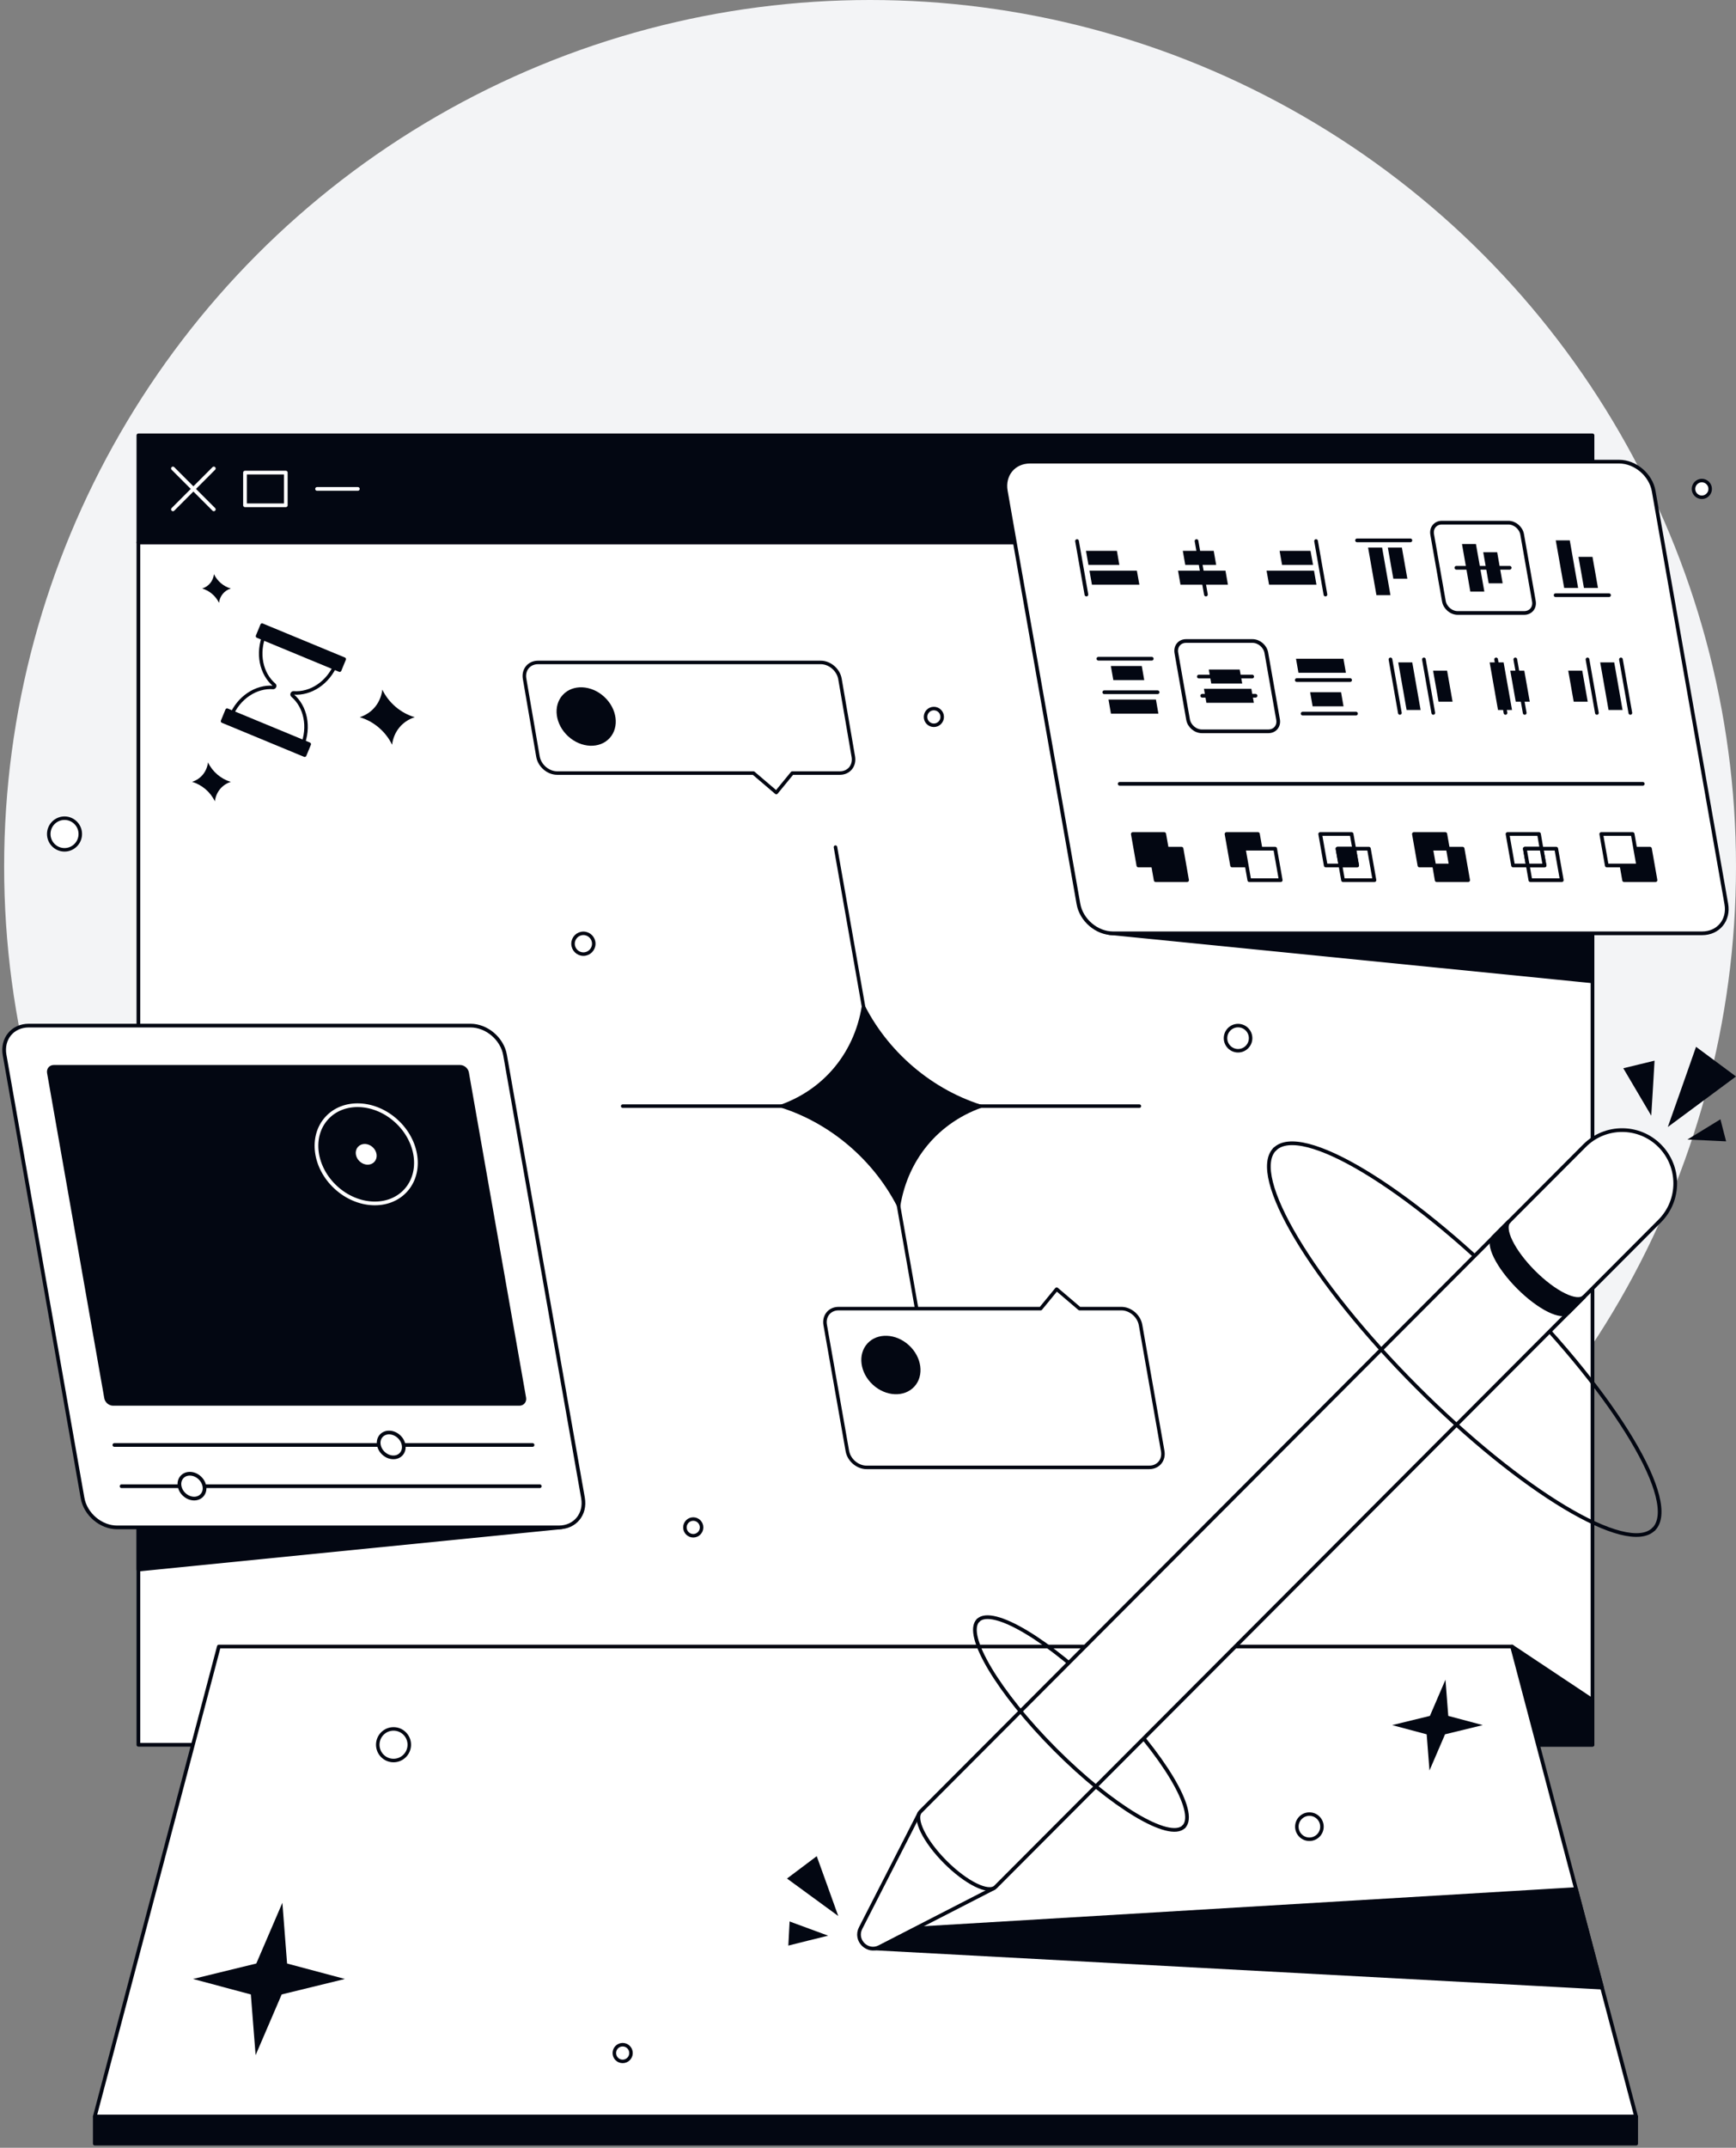 <svg width="419" height="518" viewBox="0 0 419 518" fill="none" xmlns="http://www.w3.org/2000/svg">
<rect x="0" y="0" width="419" height="518" fill="#808080" stroke="none"/>
<circle cx="210" cy="209" r="209" fill="#F3F4F6"/>
<path d="M384.367 130.833H33.402V420.806H384.367V130.833Z" fill="white" stroke="#030712" stroke-width="0.893" stroke-miterlimit="10" stroke-linecap="round" stroke-linejoin="round"/>
<path d="M364.944 397.108L384.365 410.025V420.788H336.016L364.944 397.108Z" fill="#030712" stroke="#030712" stroke-width="0.893" stroke-miterlimit="10" stroke-linecap="round" stroke-linejoin="round"/>
<path d="M384.367 105H33.402V130.816H384.367V105Z" fill="#030712" stroke="#030712" stroke-width="0.893" stroke-miterlimit="10" stroke-linecap="round" stroke-linejoin="round"/>
<path d="M41.742 112.984L51.605 122.849" stroke="white" stroke-width="0.893" stroke-miterlimit="10" stroke-linecap="round" stroke-linejoin="round"/>
<path d="M51.605 112.984L41.742 122.849" stroke="white" stroke-width="0.893" stroke-miterlimit="10" stroke-linecap="round" stroke-linejoin="round"/>
<path d="M68.979 113.983H59.133V121.865H68.979V113.983Z" stroke="white" stroke-width="0.893" stroke-miterlimit="10" stroke-linecap="round" stroke-linejoin="round"/>
<path d="M86.369 117.916H76.523" stroke="white" stroke-width="0.893" stroke-miterlimit="10" stroke-linecap="round" stroke-linejoin="round"/>
<path d="M307.684 277.168C314.028 270.811 339.64 286.169 364.898 311.476C390.155 336.783 405.482 362.446 399.138 368.802" stroke="#030712" stroke-width="0.893" stroke-miterlimit="10" stroke-linecap="round" stroke-linejoin="round"/>
<path d="M364.945 397.109H300.846H116.922H52.822L22.879 510.475H146.865H270.902H394.888L364.945 397.109Z" fill="white" stroke="#030712" stroke-width="0.893" stroke-miterlimit="10" stroke-linecap="round" stroke-linejoin="round"/>
<path d="M211.762 465.675L380.393 455.606L386.669 479.371L209.969 469.861L211.762 465.675Z" fill="#030712" stroke="#030712" stroke-width="0.893" stroke-miterlimit="10" stroke-linecap="round" stroke-linejoin="round"/>
<path d="M394.905 510.474H22.879V517H394.905V510.474Z" fill="#030712" stroke="#030712" stroke-width="0.893" stroke-miterlimit="10" stroke-linecap="round" stroke-linejoin="round"/>
<path d="M236.074 390.804C239.525 387.346 253.431 395.686 267.134 409.433C280.837 423.163 289.16 437.113 285.726 440.554" stroke="#030712" stroke-width="0.893" stroke-miterlimit="10" stroke-linecap="round" stroke-linejoin="round"/>
<path d="M239.895 455.385L212.27 469.572C209.343 471.081 206.213 467.945 207.719 465.013L221.879 437.333L239.895 455.385Z" fill="white" stroke="#030712" stroke-width="0.893" stroke-miterlimit="10" stroke-linecap="round" stroke-linejoin="round"/>
<path d="M400.577 276.32C395.569 271.302 387.449 271.302 382.442 276.32L222.168 436.909C220.476 438.604 223.149 444.062 228.157 449.08C233.164 454.097 238.611 456.792 240.303 455.08L400.577 294.491C405.584 289.49 405.584 281.337 400.577 276.32Z" fill="white" stroke="#030712" stroke-width="0.893" stroke-miterlimit="10" stroke-linecap="round" stroke-linejoin="round"/>
<path d="M364.187 294.609C362.495 296.304 365.168 301.762 370.175 306.78C375.183 311.797 380.63 314.492 382.322 312.78L378.634 316.476C376.925 318.171 371.495 315.492 366.487 310.475C361.48 305.458 358.79 300 360.499 298.305L364.187 294.609Z" fill="#030712" stroke="#030712" stroke-width="0.893" stroke-miterlimit="10" stroke-linecap="round" stroke-linejoin="round"/>
<path d="M202.32 462.097L199.731 454.893L197.126 447.672L193.54 450.367L189.953 453.063L196.145 457.588L202.32 462.097Z" fill="#030712"/>
<path d="M199.882 466.843L195.23 465.131L190.578 463.419L190.426 466.334L190.273 469.233L195.078 468.029L199.882 466.843Z" fill="#030712"/>
<path d="M402.539 271.811L410.761 265.726L419 259.623L414.178 256.047L409.357 252.47L405.956 262.149L402.539 271.811Z" fill="#030712"/>
<path d="M398.547 269.082L398.953 262.454L399.342 255.81L395.569 256.725L391.797 257.64L395.18 263.37L398.547 269.082Z" fill="#030712"/>
<path d="M407.277 274.828L411.947 275.048L416.616 275.269L415.922 272.608L415.245 269.946L411.27 272.387L407.277 274.828Z" fill="#030712"/>
<path d="M399.137 368.785C392.793 375.141 367.18 359.784 341.922 334.477C316.665 309.169 301.338 283.506 307.682 277.15" stroke="#030712" stroke-width="0.893" stroke-miterlimit="10" stroke-linecap="round" stroke-linejoin="round"/>
<path d="M285.726 440.554C282.275 444.011 268.369 435.672 254.666 421.925C240.963 408.178 232.64 394.245 236.074 390.804" stroke="#030712" stroke-width="0.893" stroke-miterlimit="10" stroke-linecap="round" stroke-linejoin="round"/>
<path d="M348.877 405.109L349.553 413.839L357.877 416.059L348.775 418.28L345.019 427.009L344.343 418.28L336.02 416.059L345.121 413.839L348.877 405.109Z" fill="#030712"/>
<path d="M68.155 458.911L69.289 473.556L83.246 477.286L67.986 481.015L61.693 495.66L60.543 481.015L46.586 477.286L61.862 473.556L68.155 458.911Z" fill="#030712"/>
<path d="M208.181 241.435C213.983 253.605 225.165 263.114 237.955 266.793C226.468 270.471 218.635 279.98 217.113 292.151V292.134C211.31 279.98 200.145 270.471 187.372 266.793H187.355C198.842 263.114 206.658 253.588 208.181 241.435Z" fill="#030712"/>
<path d="M223.641 329.256L201.648 204.313" stroke="#030712" stroke-width="0.846" stroke-miterlimit="10" stroke-linecap="round" stroke-linejoin="round"/>
<path d="M150.289 266.776H275.003" stroke="#030712" stroke-width="0.846" stroke-miterlimit="10" stroke-linecap="round" stroke-linejoin="round"/>
<path d="M135.485 368.344L33.406 378.549V325.866L135.485 368.344Z" fill="#030712" stroke="#030712" stroke-width="0.893" stroke-miterlimit="10" stroke-linecap="round" stroke-linejoin="round"/>
<path d="M267.75 225.028L384.293 236.673V182.55L267.75 225.028Z" fill="#030712" stroke="#030712" stroke-width="0.893" stroke-miterlimit="10" stroke-linecap="round" stroke-linejoin="round"/>
<path d="M410.819 225.097H268.63C264.705 225.097 260.967 221.91 260.29 217.995L242.764 118.444C242.07 114.512 244.692 111.342 248.6 111.342H390.789C394.714 111.342 398.453 114.529 399.129 118.444L416.656 217.995C417.366 221.91 414.744 225.097 410.819 225.097Z" fill="white" stroke="#030712" stroke-width="0.893" stroke-miterlimit="10" stroke-linecap="round" stroke-linejoin="round"/>
<path d="M306.134 176.38H290.079C288.506 176.38 287.017 175.108 286.747 173.532L283.921 157.446C283.651 155.869 284.7 154.598 286.256 154.598H302.31C303.884 154.598 305.373 155.869 305.643 157.446L308.468 173.532C308.756 175.108 307.707 176.38 306.134 176.38Z" fill="white" stroke="#030712" stroke-width="0.893" stroke-miterlimit="10" stroke-linecap="round" stroke-linejoin="round"/>
<path d="M277.983 158.87H265.109" stroke="#030712" stroke-width="0.893" stroke-miterlimit="10" stroke-linecap="round" stroke-linejoin="round"/>
<path d="M267.543 168.719H278.996L279.588 172.109H268.135L267.543 168.719Z" fill="#030712"/>
<path d="M268.117 160.633H275.578L276.17 164.023H268.709L268.117 160.633Z" fill="#030712"/>
<path d="M279.401 166.956H266.527" stroke="#030712" stroke-width="0.893" stroke-miterlimit="10" stroke-linecap="round" stroke-linejoin="round"/>
<path d="M314.406 172.108H327.28" stroke="#030712" stroke-width="0.893" stroke-miterlimit="10" stroke-linecap="round" stroke-linejoin="round"/>
<path d="M324.846 162.259H313.393L312.801 158.869H324.254L324.846 162.259Z" fill="#030712"/>
<path d="M324.271 170.345H316.811L316.219 166.955H323.679L324.271 170.345Z" fill="#030712"/>
<path d="M312.988 164.022H325.862" stroke="#030712" stroke-width="0.893" stroke-miterlimit="10" stroke-linecap="round" stroke-linejoin="round"/>
<path d="M302.226 163.175H289.352" stroke="#030712" stroke-width="0.893" stroke-miterlimit="10" stroke-linecap="round" stroke-linejoin="round"/>
<path d="M290.586 166.125H302.022L302.631 169.498H291.178L290.586 166.125Z" fill="#030712"/>
<path d="M291.754 161.48H299.214L299.823 164.853H292.346L291.754 161.48Z" fill="#030712"/>
<path d="M303.038 167.803H290.164" stroke="#030712" stroke-width="0.893" stroke-miterlimit="10" stroke-linecap="round" stroke-linejoin="round"/>
<path d="M335.605 159.04L337.872 171.939" stroke="#030712" stroke-width="0.893" stroke-miterlimit="10" stroke-linecap="round" stroke-linejoin="round"/>
<path d="M339.494 171.227L337.48 159.752H340.864L342.877 171.227H339.494Z" fill="#030712"/>
<path d="M347.206 169.227L345.887 161.752H349.27L350.59 169.227H347.206Z" fill="#030712"/>
<path d="M343.672 159.04L345.939 171.939" stroke="#030712" stroke-width="0.893" stroke-miterlimit="10" stroke-linecap="round" stroke-linejoin="round"/>
<path d="M393.497 171.939L391.23 159.04" stroke="#030712" stroke-width="0.893" stroke-miterlimit="10" stroke-linecap="round" stroke-linejoin="round"/>
<path d="M389.606 159.752L391.619 171.227H388.236L386.223 159.752H389.606Z" fill="#030712"/>
<path d="M381.891 161.751L383.211 169.227H379.827L378.508 161.751H381.891Z" fill="#030712"/>
<path d="M385.427 171.939L383.16 159.04" stroke="#030712" stroke-width="0.893" stroke-miterlimit="10" stroke-linecap="round" stroke-linejoin="round"/>
<path d="M365.734 159.04L368.001 171.939" stroke="#030712" stroke-width="0.893" stroke-miterlimit="10" stroke-linecap="round" stroke-linejoin="round"/>
<path d="M364.94 171.227L362.909 159.752H359.543L361.556 171.227H364.94Z" fill="#030712"/>
<path d="M369.223 169.227L367.903 161.751H364.52L365.839 169.227H369.223Z" fill="#030712"/>
<path d="M361.098 159.04L363.365 171.939" stroke="#030712" stroke-width="0.893" stroke-miterlimit="10" stroke-linecap="round" stroke-linejoin="round"/>
<path d="M367.88 147.835H351.825C350.252 147.835 348.763 146.563 348.493 144.987L345.668 128.901C345.397 127.325 346.446 126.053 348.002 126.053H364.057C365.63 126.053 367.119 127.325 367.389 128.901L370.214 144.987C370.502 146.563 369.453 147.835 367.88 147.835Z" fill="white" stroke="#030712" stroke-width="0.893" stroke-miterlimit="10" stroke-linecap="round" stroke-linejoin="round"/>
<path d="M259.949 130.494L262.216 143.394" stroke="#030712" stroke-width="0.893" stroke-miterlimit="10" stroke-linecap="round" stroke-linejoin="round"/>
<path d="M274.393 137.63H262.957L263.549 141.02H275.002L274.393 137.63Z" fill="#030712"/>
<path d="M269.574 132.85H262.113L262.705 136.24H270.166L269.574 132.85Z" fill="#030712"/>
<path d="M317.641 130.494L319.908 143.394" stroke="#030712" stroke-width="0.893" stroke-miterlimit="10" stroke-linecap="round" stroke-linejoin="round"/>
<path d="M305.695 137.63H317.148L317.74 141.02H306.304L305.695 137.63Z" fill="#030712"/>
<path d="M308.844 132.85H316.304L316.913 136.24H309.436L308.844 132.85Z" fill="#030712"/>
<path d="M288.793 130.494L291.06 143.394" stroke="#030712" stroke-width="0.893" stroke-miterlimit="10" stroke-linecap="round" stroke-linejoin="round"/>
<path d="M284.328 137.629H295.781L296.373 141.02H284.92L284.328 137.629Z" fill="#030712"/>
<path d="M285.48 132.85H292.941L293.533 136.24H286.073L285.48 132.85Z" fill="#030712"/>
<path d="M340.409 130.325H327.535" stroke="#030712" stroke-width="0.893" stroke-miterlimit="10" stroke-linecap="round" stroke-linejoin="round"/>
<path d="M335.6 143.546L333.587 132.071H330.203L332.216 143.546H335.6Z" fill="#030712"/>
<path d="M339.676 139.563L338.356 132.071H334.973L336.292 139.563H339.676Z" fill="#030712"/>
<path d="M388.352 143.546H375.461" stroke="#030712" stroke-width="0.893" stroke-miterlimit="10" stroke-linecap="round" stroke-linejoin="round"/>
<path d="M378.88 130.325L380.893 141.8H377.526L375.496 130.325H378.88Z" fill="#030712"/>
<path d="M384.364 134.308L385.683 141.8H382.3L380.98 134.308H384.364Z" fill="#030712"/>
<path d="M364.382 136.936H351.508" stroke="#030712" stroke-width="0.893" stroke-miterlimit="10" stroke-linecap="round" stroke-linejoin="round"/>
<path d="M356.23 131.206L358.26 142.682H354.876L352.863 131.206H356.23Z" fill="#030712"/>
<path d="M361.359 133.189L362.678 140.682H359.312L357.992 133.189H361.359Z" fill="#030712"/>
<path d="M282.333 208.737H274.754L273.418 201.144H280.997L282.333 208.737Z" fill="#030712" stroke="#030712" stroke-width="0.893" stroke-miterlimit="10" stroke-linecap="round" stroke-linejoin="round"/>
<path d="M286.513 212.28H278.934L277.598 204.686H285.177L286.513 212.28Z" fill="#030712" stroke="#030712" stroke-width="0.893" stroke-miterlimit="10" stroke-linecap="round" stroke-linejoin="round"/>
<path d="M304.951 208.737H297.372L296.035 201.144H303.614L304.951 208.737Z" fill="#030712" stroke="#030712" stroke-width="0.893" stroke-miterlimit="10" stroke-linecap="round" stroke-linejoin="round"/>
<path d="M309.111 212.28H301.532L300.195 204.686H307.774L309.111 212.28Z" fill="white" stroke="#030712" stroke-width="0.893" stroke-miterlimit="10" stroke-linecap="round" stroke-linejoin="round"/>
<path d="M326.845 204.686L326.22 201.144H318.641L319.977 208.737H323.53L322.819 204.686H326.845Z" fill="white" stroke="#030712" stroke-width="0.893" stroke-miterlimit="10" stroke-linecap="round" stroke-linejoin="round"/>
<path d="M326.847 204.686L327.558 208.737H323.531L324.157 212.28H331.736L330.4 204.686H326.847Z" fill="white" stroke="#030712" stroke-width="0.893" stroke-miterlimit="10" stroke-linecap="round" stroke-linejoin="round"/>
<path d="M326.847 204.686H322.82L323.531 208.737H327.557L326.847 204.686Z" fill="#030712" stroke="#030712" stroke-width="0.893" stroke-miterlimit="10" stroke-linecap="round" stroke-linejoin="round"/>
<path d="M349.463 204.686L348.837 201.144H341.258L342.594 208.737H346.147L345.419 204.686H349.463Z" fill="#030712" stroke="#030712" stroke-width="0.893" stroke-miterlimit="10" stroke-linecap="round" stroke-linejoin="round"/>
<path d="M349.464 204.686L350.175 208.737H346.148L346.757 212.28H354.353L353.017 204.686H349.464Z" fill="#030712" stroke="#030712" stroke-width="0.893" stroke-miterlimit="10" stroke-linecap="round" stroke-linejoin="round"/>
<path d="M349.461 204.686H345.418L346.145 208.737H350.172L349.461 204.686Z" fill="white" stroke="#030712" stroke-width="0.893" stroke-miterlimit="10" stroke-linecap="round" stroke-linejoin="round"/>
<path d="M372.06 204.686L371.451 201.144H363.855L365.192 208.737H368.745L368.034 204.686H372.06Z" fill="white" stroke="#030712" stroke-width="0.893" stroke-miterlimit="10" stroke-linecap="round" stroke-linejoin="round"/>
<path d="M372.062 204.686L372.789 208.737H368.746L369.372 212.28H376.951L375.614 204.686H372.062Z" fill="white" stroke="#030712" stroke-width="0.893" stroke-miterlimit="10" stroke-linecap="round" stroke-linejoin="round"/>
<path d="M372.061 204.686H368.035L368.746 208.737H372.789L372.061 204.686Z" fill="white" stroke="#030712" stroke-width="0.893" stroke-miterlimit="10" stroke-linecap="round" stroke-linejoin="round"/>
<path d="M399.572 212.28H391.993L390.656 204.686H398.235L399.572 212.28Z" fill="#030712" stroke="#030712" stroke-width="0.893" stroke-miterlimit="10" stroke-linecap="round" stroke-linejoin="round"/>
<path d="M395.392 208.737H387.813L386.477 201.144H394.055L395.392 208.737Z" fill="white" stroke="#030712" stroke-width="0.893" stroke-miterlimit="10" stroke-linecap="round" stroke-linejoin="round"/>
<path d="M396.503 189.041H270.25" stroke="#030712" stroke-width="0.893" stroke-miterlimit="10" stroke-linecap="round" stroke-linejoin="round"/>
<path d="M134.859 368.378H28.263C24.339 368.378 20.6 365.192 19.923 361.276L1.111 254.454C0.418 250.521 3.04 247.352 6.948 247.352H113.56C117.485 247.352 121.223 250.538 121.9 254.454L140.712 361.276C141.406 365.192 138.784 368.378 134.859 368.378Z" fill="white" stroke="#030712" stroke-width="0.893" stroke-miterlimit="10" stroke-linecap="round" stroke-linejoin="round"/>
<path d="M25.607 337.139L11.803 258.726C11.667 257.946 12.192 257.302 12.97 257.302H111.056C111.834 257.302 112.595 257.946 112.731 258.726L126.535 337.156C126.67 337.936 126.146 338.58 125.368 338.58H27.265C26.487 338.563 25.742 337.936 25.607 337.139Z" fill="#030712" stroke="#030712" stroke-width="0.893" stroke-miterlimit="10" stroke-linecap="round" stroke-linejoin="round"/>
<path d="M97.905 287.132C101.943 282.713 100.955 275.221 95.697 270.397C90.44 265.573 82.904 265.245 78.866 269.664C74.828 274.083 75.817 281.575 81.074 286.398C86.332 291.222 93.867 291.55 97.905 287.132Z" stroke="white" stroke-width="0.893" stroke-miterlimit="10" stroke-linecap="round" stroke-linejoin="round"/>
<path d="M90.034 279.909C90.735 279.142 90.565 277.845 89.656 277.01C88.746 276.176 87.441 276.12 86.741 276.887C86.04 277.653 86.21 278.951 87.12 279.785C88.029 280.62 89.334 280.675 90.034 279.909Z" fill="white" stroke="white" stroke-width="0.893" stroke-miterlimit="10" stroke-linecap="round" stroke-linejoin="round"/>
<path d="M128.534 348.497H27.605" stroke="#030712" stroke-width="0.893" stroke-miterlimit="10" stroke-linecap="round" stroke-linejoin="round"/>
<path d="M96.835 350.699C97.857 349.581 97.607 347.685 96.277 346.465C94.948 345.245 93.041 345.163 92.019 346.281C90.997 347.399 91.246 349.295 92.576 350.515C93.906 351.735 95.812 351.818 96.835 350.699Z" fill="white" stroke="#030712" stroke-width="0.893" stroke-miterlimit="10" stroke-linecap="round" stroke-linejoin="round"/>
<path d="M130.272 358.446H29.344" stroke="#030712" stroke-width="0.893" stroke-miterlimit="10" stroke-linecap="round" stroke-linejoin="round"/>
<path d="M48.745 360.639C49.767 359.521 49.517 357.625 48.188 356.405C46.858 355.185 44.951 355.102 43.929 356.221C42.907 357.339 43.156 359.235 44.486 360.455C45.816 361.675 47.723 361.758 48.745 360.639Z" fill="white" stroke="#030712" stroke-width="0.893" stroke-miterlimit="10" stroke-linecap="round" stroke-linejoin="round"/>
<path d="M94.982 424.602C97.084 424.602 98.788 422.895 98.788 420.788C98.788 418.682 97.084 416.975 94.982 416.975C92.88 416.975 91.176 418.682 91.176 420.788C91.176 422.895 92.88 424.602 94.982 424.602Z" fill="white" stroke="#030712" stroke-width="0.846" stroke-miterlimit="10" stroke-linecap="round" stroke-linejoin="round"/>
<path d="M15.572 204.958C17.674 204.958 19.378 203.25 19.378 201.144C19.378 199.038 17.674 197.33 15.572 197.33C13.47 197.33 11.766 199.038 11.766 201.144C11.766 203.25 13.47 204.958 15.572 204.958Z" fill="white" stroke="#030712" stroke-width="0.846" stroke-miterlimit="10" stroke-linecap="round" stroke-linejoin="round"/>
<path d="M298.817 253.419C300.49 253.419 301.845 252.061 301.845 250.385C301.845 248.71 300.49 247.351 298.817 247.351C297.145 247.351 295.789 248.71 295.789 250.385C295.789 252.061 297.145 253.419 298.817 253.419Z" fill="white" stroke="#030712" stroke-width="0.846" stroke-miterlimit="10" stroke-linecap="round" stroke-linejoin="round"/>
<path d="M316.036 443.587C317.708 443.587 319.064 442.229 319.064 440.553C319.064 438.877 317.708 437.519 316.036 437.519C314.364 437.519 313.008 438.877 313.008 440.553C313.008 442.229 314.364 443.587 316.036 443.587Z" fill="white" stroke="#030712" stroke-width="0.846" stroke-miterlimit="10" stroke-linecap="round" stroke-linejoin="round"/>
<path d="M140.808 230.113C142.191 230.113 143.312 228.989 143.312 227.604C143.312 226.218 142.191 225.095 140.808 225.095C139.426 225.095 138.305 226.218 138.305 227.604C138.305 228.989 139.426 230.113 140.808 230.113Z" fill="white" stroke="#030712" stroke-width="0.846" stroke-miterlimit="10" stroke-linecap="round" stroke-linejoin="round"/>
<path d="M225.396 174.921C226.508 174.921 227.409 174.018 227.409 172.904C227.409 171.79 226.508 170.887 225.396 170.887C224.284 170.887 223.383 171.79 223.383 172.904C223.383 174.018 224.284 174.921 225.396 174.921Z" fill="white" stroke="#030712" stroke-width="0.846" stroke-miterlimit="10" stroke-linecap="round" stroke-linejoin="round"/>
<path d="M167.322 370.395C168.434 370.395 169.335 369.492 169.335 368.378C169.335 367.264 168.434 366.361 167.322 366.361C166.21 366.361 165.309 367.264 165.309 368.378C165.309 369.492 166.21 370.395 167.322 370.395Z" fill="white" stroke="#030712" stroke-width="0.846" stroke-miterlimit="10" stroke-linecap="round" stroke-linejoin="round"/>
<path d="M150.287 497.168C151.398 497.168 152.3 496.265 152.3 495.151C152.3 494.037 151.398 493.134 150.287 493.134C149.175 493.134 148.273 494.037 148.273 495.151C148.273 496.265 149.175 497.168 150.287 497.168Z" fill="white" stroke="#030712" stroke-width="0.846" stroke-miterlimit="10" stroke-linecap="round" stroke-linejoin="round"/>
<path d="M410.755 119.934C411.867 119.934 412.768 119.031 412.768 117.917C412.768 116.803 411.867 115.899 410.755 115.899C409.644 115.899 408.742 116.803 408.742 117.917C408.742 119.031 409.644 119.934 410.755 119.934Z" fill="white" stroke="#030712" stroke-width="0.846" stroke-miterlimit="10" stroke-linecap="round" stroke-linejoin="round"/>
<path d="M202.711 186.448H191.224L187.367 191.144L181.852 186.448H134.484C132.302 186.448 130.238 184.685 129.849 182.499L126.618 163.718C126.229 161.531 127.683 159.768 129.866 159.768H198.093C200.275 159.768 202.339 161.531 202.728 163.718L205.959 182.499C206.332 184.685 204.877 186.448 202.711 186.448Z" fill="white" stroke="#030712" stroke-width="0.846" stroke-miterlimit="10" stroke-linecap="round" stroke-linejoin="round"/>
<path d="M147.142 178.008C149.546 175.378 148.959 170.919 145.83 168.048C142.702 165.178 138.217 164.984 135.814 167.615C133.41 170.245 133.997 174.704 137.125 177.574C140.254 180.444 144.738 180.639 147.142 178.008Z" fill="#030712"/>
<path d="M202.404 315.61H251.176L255.033 310.915L260.548 315.61H270.648C272.83 315.61 274.894 317.373 275.283 319.56L280.629 349.952C281.018 352.139 279.563 353.902 277.381 353.902H209.154C206.971 353.902 204.907 352.139 204.518 349.952L199.172 319.56C198.783 317.373 200.238 315.61 202.404 315.61Z" fill="white" stroke="#030712" stroke-width="0.846" stroke-miterlimit="10" stroke-linecap="round" stroke-linejoin="round"/>
<path d="M220.693 334.407C223.097 331.777 222.51 327.318 219.381 324.447C216.253 321.577 211.768 321.383 209.364 324.013C206.96 326.644 207.548 331.103 210.676 333.973C213.804 336.843 218.289 337.038 220.693 334.407Z" fill="#030712"/>
<path d="M66.187 165.176C63.04 162.498 61.974 157.565 63.852 153.005L81.074 160.142C79.196 164.701 74.95 167.43 70.856 167.108C70.551 167.091 70.365 167.532 70.602 167.735C73.749 170.414 74.814 175.346 72.937 179.906L55.715 172.77C57.593 168.21 61.839 165.481 65.933 165.803C66.237 165.82 66.423 165.362 66.187 165.176Z" fill="white" stroke="#030712" stroke-width="0.846" stroke-miterlimit="10" stroke-linecap="round" stroke-linejoin="round"/>
<path d="M62.157 153.428L81.984 161.632L83.082 158.968L63.255 150.764L62.157 153.428Z" fill="#030712" stroke="#030712" stroke-width="0.846" stroke-miterlimit="10" stroke-linecap="round" stroke-linejoin="round"/>
<path d="M74.64 179.474L54.812 171.27L53.715 173.933L73.542 182.137L74.64 179.474Z" fill="#030712" stroke="#030712" stroke-width="0.846" stroke-miterlimit="10" stroke-linecap="round" stroke-linejoin="round"/>
<path d="M92.281 166.328C91.875 169.515 89.828 172.024 86.816 172.973C90.166 173.939 93.11 176.431 94.632 179.617C95.038 176.431 97.085 173.939 100.096 172.973C96.747 172.007 93.803 169.515 92.281 166.328Z" fill="#030712"/>
<path d="M50.205 183.872C49.917 186.126 48.479 187.889 46.348 188.567C48.716 189.245 50.78 191.008 51.863 193.263C52.15 191.008 53.588 189.245 55.72 188.567C53.351 187.889 51.271 186.126 50.205 183.872Z" fill="#030712"/>
<path d="M51.643 138.479C51.44 140.14 50.374 141.445 48.801 141.936C50.543 142.445 52.066 143.733 52.861 145.394C53.064 143.733 54.13 142.428 55.703 141.936C53.961 141.445 52.438 140.14 51.643 138.479Z" fill="#030712"/>
</svg>
